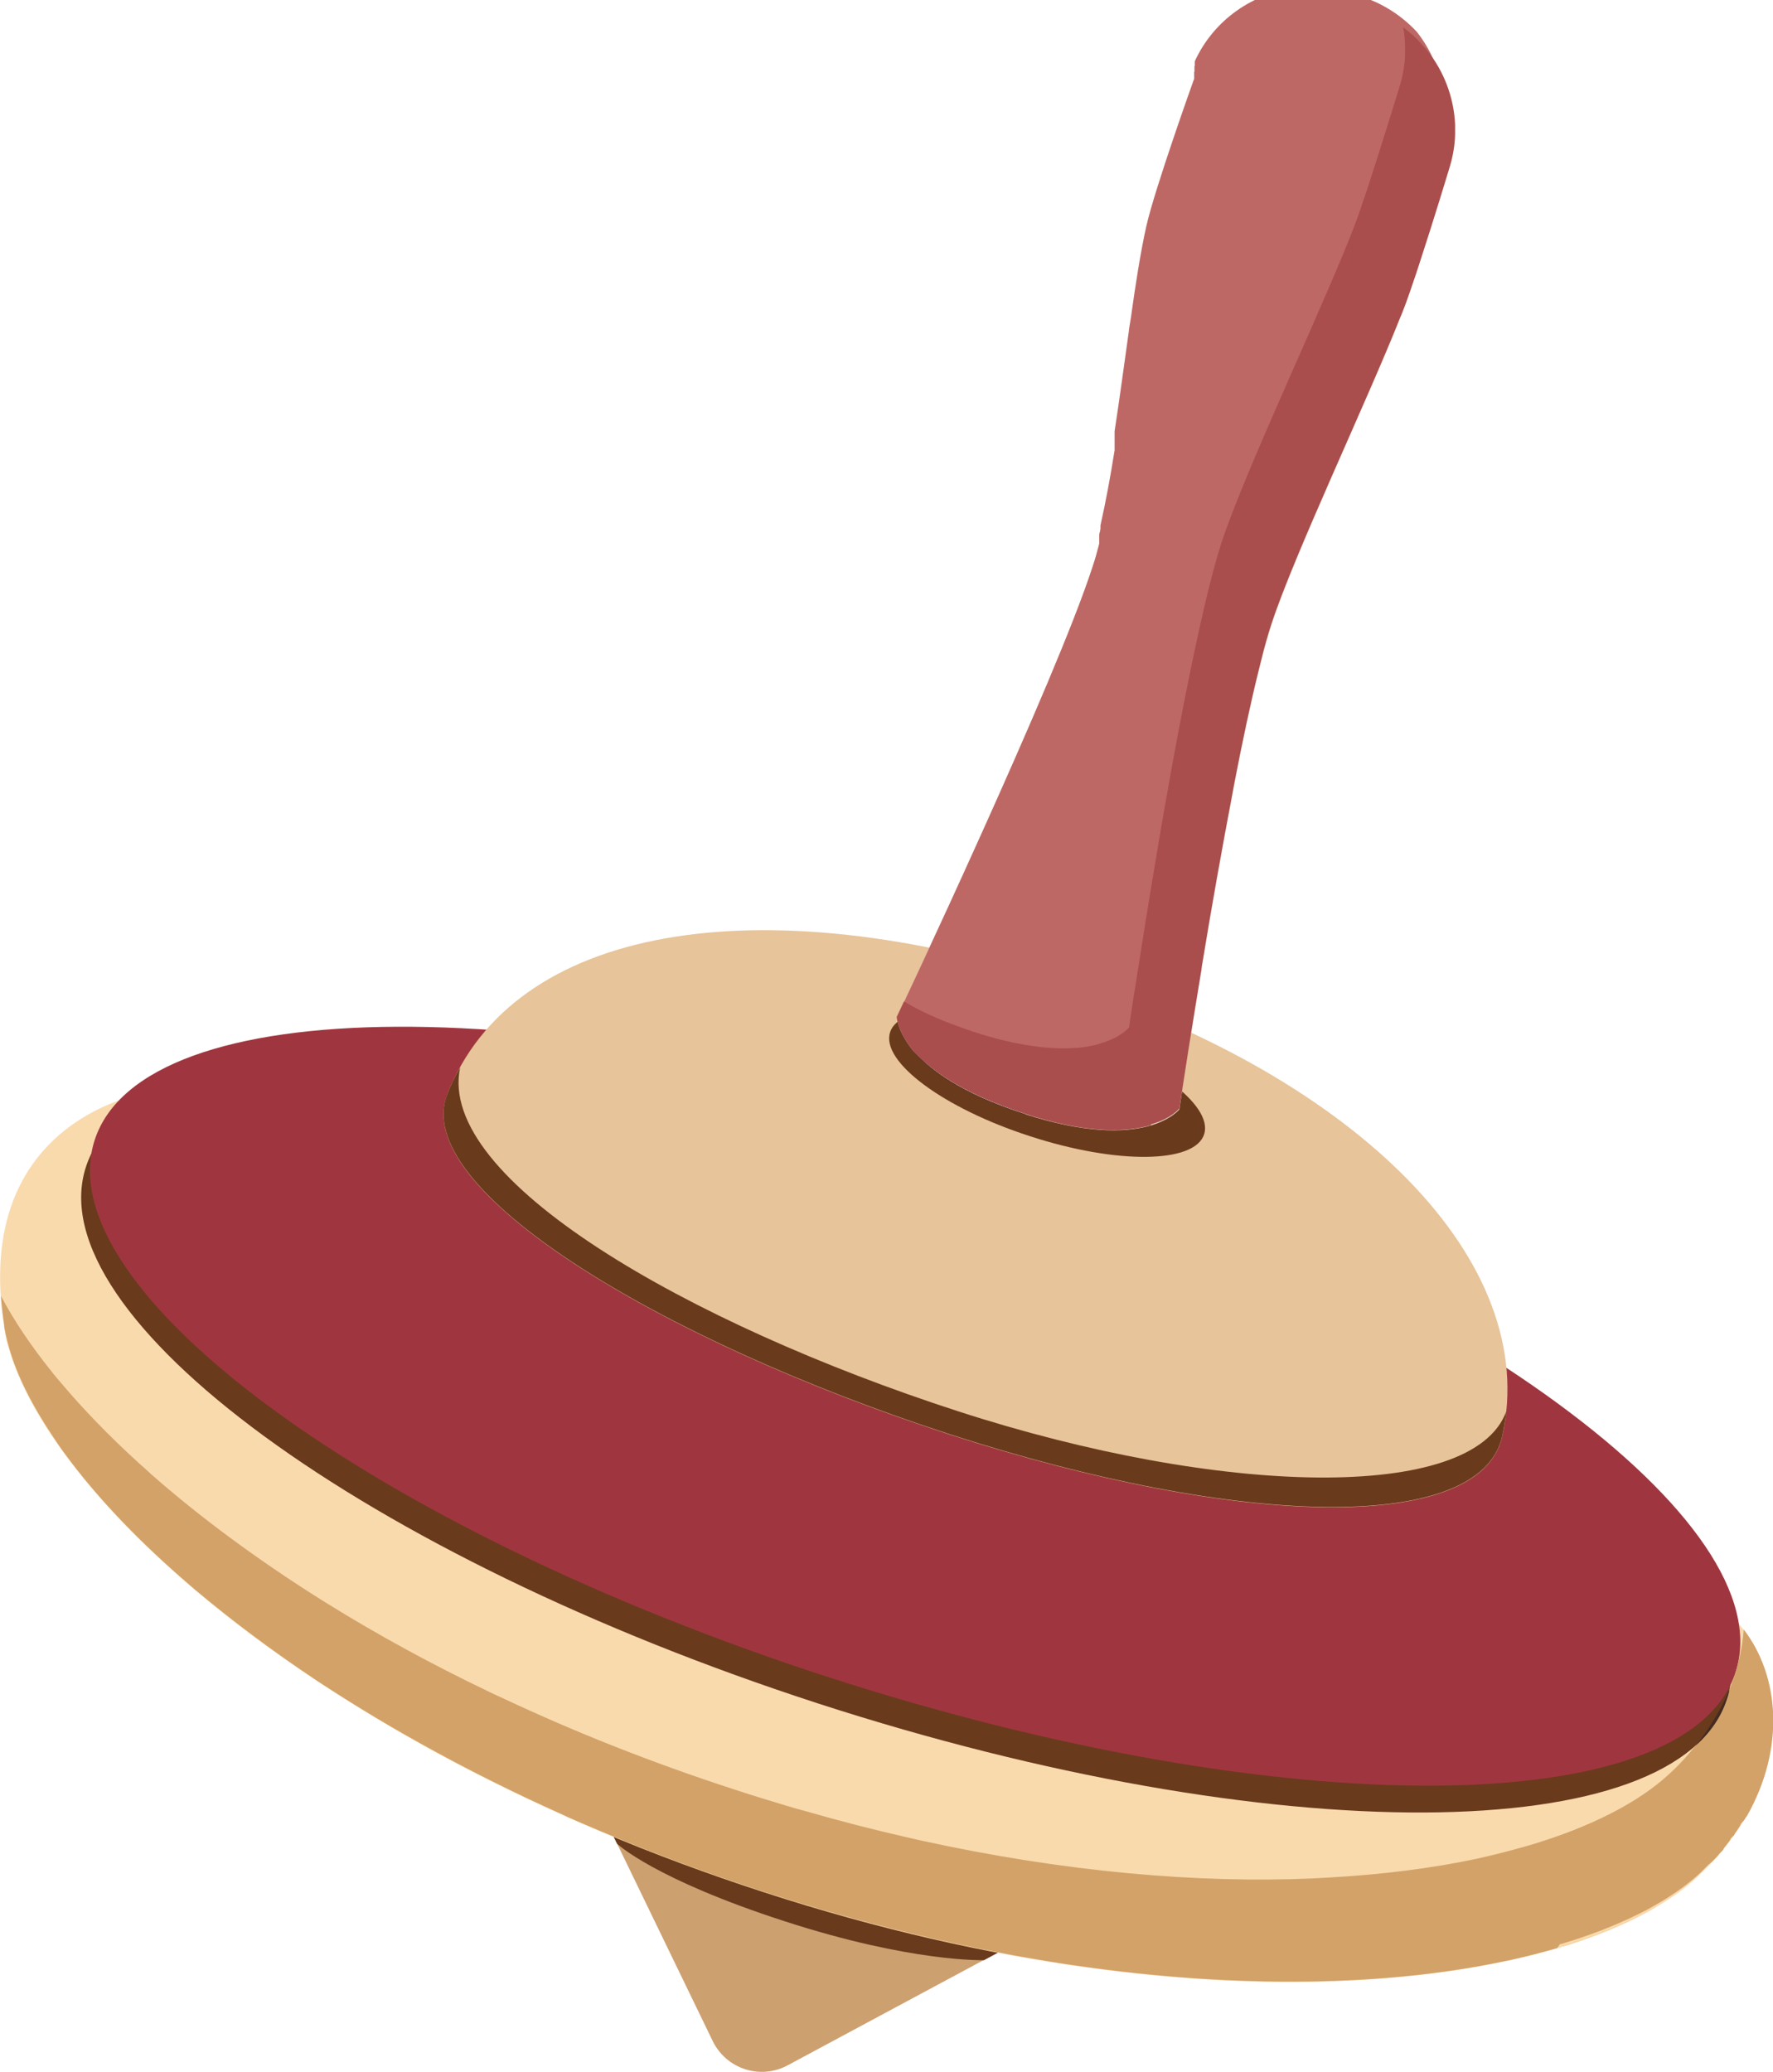 <?xml version="1.0" encoding="UTF-8"?> <!-- Creator: CorelDRAW --> <svg xmlns="http://www.w3.org/2000/svg" xmlns:xlink="http://www.w3.org/1999/xlink" xmlns:xodm="http://www.corel.com/coreldraw/odm/2003" xml:space="preserve" width="9.895mm" height="11.561mm" style="shape-rendering:geometricPrecision; text-rendering:geometricPrecision; image-rendering:optimizeQuality; fill-rule:evenodd; clip-rule:evenodd" viewBox="0 0 58.84 68.75"> <defs> <style type="text/css"> <![CDATA[ .fil2 {fill:#F9DAAD;fill-rule:nonzero} .fil4 {fill:#E7C499;fill-rule:nonzero} .fil12 {fill:#D3A268;fill-rule:nonzero} .fil1 {fill:#6A3A1C;fill-rule:nonzero} .fil0 {fill:#CDA070;fill-rule:nonzero} .fil6 {fill:#BE6865;fill-rule:nonzero} .fil9 {fill:#A94E4D;fill-rule:nonzero} .fil8 {fill:#442B22;fill-rule:nonzero} .fil3 {fill:#9F363F;fill-rule:nonzero} .fil7 {fill:#E1C8A1;fill-rule:nonzero} .fil13 {fill:#EEDDC4;fill-rule:nonzero} .fil5 {fill:#F2E5D2;fill-rule:nonzero} .fil11 {fill:#FB972C;fill-rule:nonzero} .fil10 {fill:#FBA837;fill-rule:nonzero} ]]> </style> </defs> <g id="Слой_x0020_1">  <g id="_2225926671312"> <path class="fil0" d="M23.65 67.72l-6.11 -12.61 20.95 6.79 -12.35 6.63c-0.91,0.49 -2.04,0.12 -2.49,-0.81z"></path> <path class="fil1" d="M32.64 65.05l2.2 -1.18 -15.48 -4.92 1.12 2.23c0,0 1.23,1.17 5.56,2.57 4.22,1.37 6.6,1.29 6.6,1.29z"></path> <path class="fil2" d="M0.14 44.03c-0.8,-5.05 2.07,-6.89 3.81,-7.52 5.21,-1.87 15.88,4.64 27.24,8.33 10.42,3.38 22.78,4.73 26.51,9.03 1.7,1.96 1.68,5.57 -1.35,8.39 -3.81,3.55 -15.84,5.45 -30.99,0.53 -15.15,-4.91 -24.41,-13.62 -25.23,-18.76z"></path> <path class="fil1" d="M2.85 38.72c1.61,-4.96 15.1,-5.02 30.14,-0.15 15.04,4.88 25.93,12.85 24.32,17.81 -1.61,4.96 -15.1,5.02 -30.14,0.15 -15.04,-4.88 -25.93,-12.85 -24.32,-17.81z"></path> <path class="fil3" d="M3.14 37.83c1.61,-4.96 15.1,-5.02 30.14,-0.15 15.04,4.88 25.92,12.85 24.32,17.81 -1.61,4.96 -15.1,5.02 -30.14,0.15 -15.04,-4.88 -25.92,-12.85 -24.32,-17.81z"></path> <path class="fil4" d="M14.84 36.32c2.16,-5.55 10.22,-7.03 20.54,-3.68 9.67,3.14 15.79,9.23 14.47,15.04 -0.73,3.2 -8.66,3.05 -18.33,-0.08 -9.67,-3.14 -17.9,-8.15 -16.68,-11.27z"></path> <path class="fil1" d="M31.52 47.59c-9.67,-3.14 -17.9,-8.15 -16.68,-11.27 0.12,-0.31 0.26,-0.61 0.43,-0.9 -0.8,3.72 7.6,8.51 16.5,11.4 8.74,2.84 17.12,3.04 18.22,0.01 -0.03,0.28 -0.08,0.56 -0.14,0.84 -0.73,3.2 -8.66,3.05 -18.33,-0.08z"></path> <path class="fil1" d="M39.96 37.64c-0.31,0.97 -2.9,1 -5.78,0.06 -2.88,-0.93 -4.96,-2.48 -4.64,-3.45 0.31,-0.97 2.9,-1 5.78,-0.06 2.88,0.93 4.96,2.48 4.64,3.45z"></path> <path class="fil5" d="M29.76 33.76c0,0 5.25,-11.08 6.5,-14.95 0.9,-2.78 1.32,-8.3 1.92,-11.03 0.28,-1.25 1.57,-4.85 1.57,-4.85 0.72,-2.22 3.11,-3.44 5.33,-2.72l0.29 0.09c2.22,0.72 3.44,3.1 2.72,5.33 0,0 -1.07,3.51 -1.51,4.65 -1.02,2.65 -3.62,8.1 -4.38,10.46 -1.26,3.87 -3.06,16.07 -3.06,16.07 0,0 -1.11,1.46 -5.15,0.15 -4.18,-1.35 -4.22,-3.19 -4.22,-3.19z"></path> <path class="fil6" d="M29.76 33.76c0,0 1.29,-2.72 2.74,-5.94l0.04 -0.09 0.1 -0.22c1.44,-3.2 3.01,-6.82 3.62,-8.71 0.08,-0.23 0.15,-0.49 0.22,-0.76l0 -0.01 0 -0.01 0 -0.01 0 -0.01 0 -0.01 0 -0.01 0 -0 0 -0.01 0 -0.01 0 -0.01 0 -0.02 0 -0.01 0 -0.01 -0 0 0 -0.01 0 -0.01 0 -0.01 0 -0.01 0 -0.01 0 -0.01 0 -0.01 0 -0.01 0 -0.01 0 -0.01 0 -0.01 0 -0.02 0 -0.01 0 -0 0 -0.01 0 -0.01 0 -0.01 0 -0.01 0.02 -0.08 0 -0 0.01 -0.03 0 -0.01 0 -0.01 0 -0.01 0 -0 0.01 -0.03 0 -0.01 0 -0.01 0 -0.01 0 -0 0 -0.01 0 -0.01 0 -0.01 0 -0.01 0 -0.01 0 -0.01 0 -0.01 0 -0.01 0 -0.01c0.17,-0.76 0.33,-1.61 0.47,-2.5l0 -0.01 0 -0.01 0 -0.01 0 -0.01 0 -0.01 0 -0.01 0 -0.01 0 -0.01 0 -0.01 0 -0.01 0 -0 0 -0.01 0 -0.01 0 -0.01 0 -0.01 0 -0.01 0 -0.01 0 -0.01 0 -0.01 0 -0.01 0 -0.01 0 -0.01 0 -0.01 0 -0.01 0 -0.01 0 -0.01 0 -0.01 0 -0.01 0 -0 0 -0.01 0 -0.01 0 -0.01 0 -0.01 0 -0.01 0 -0.01 0 -0.01 0 -0.01 0 -0.01 0 -0.01 0 -0.01 0 -0.01 0 -0.01 0 -0.01 0 -0.01 0 -0.01 0 -0.01 0 -0 0 -0.01 0 -0.01 0 -0.01 0 -0.01 0 -0.01 0 -0.01 0 -0.01 0 -0.01 0 -0.01 0 -0.01 0 -0.01 0 -0.01 0 -0.01 0 -0.01 0 -0.01 0 -0.01 0 -0 0 -0.01 0 -0.01 0 -0.01c0.17,-1.1 0.32,-2.24 0.47,-3.3l0.01 -0.09 0.03 -0.19 0.03 -0.18c0.16,-1.16 0.33,-2.22 0.51,-3.03 0.28,-1.25 1.57,-4.85 1.57,-4.85l0.02 -0.05 -0 0 0 -0.01 0 -0.01 0 -0.01 0 -0.01 0 -0.01 0 -0.01 0 -0 0 -0 0 -0.01 0 -0.01 0 -0.01 0 -0.01 0 -0.01 0 -0.01 0 -0.01 0 -0.01 0 -0.01 0 -0.01 0 -0.01 0 -0.01 0 -0.01 0 -0.01 0 -0 0 -0.01 0 -0.01 0 -0.01 0.01 -0.01 0 -0.01 0 -0.01 0 -0.01 0 -0.01 0 -0.01 0 -0.01 0 -0.01 0 -0.01 0 -0.01 0 -0.01 0 -0.01 0 -0 0 -0.01 0 -0.01 0 -0.01 0 -0.01 0 -0.01 0 -0.01 0 -0.01 0.01 -0.01 0 -0.01 0 -0.01 0 -0.01 0 -0.01 0 -0.01 0 -0.01 0 -0 0 -0 0 -0.01 0 -0.01 0 -0.01 0 -0.01 0 -0.01 0 -0.01 0 -0.01 0 -0.01 0 -0.01c0.63,-1.38 1.95,-2.29 3.41,-2.44l0.01 -0 0.01 0 0 -0 0.01 0 0.01 -0 0 -0 0.01 -0 0.01 0 0.01 -0 0 -0 0.01 -0 0.01 -0 0 0 0.01 -0 0 -0 0.01 0 0.01 -0 0.01 -0 0 0 0.01 -0 0.01 0 0.01 -0 0 0 0.01 -0 0.01 0 0.01 -0 0 0 0.01 -0 0.01 -0 0.01 -0 0 0 0.01 -0 0 0 0 0 0.01 -0 0.01 0 0 -0 0.01 0 0.01 -0 0.01 0 0 -0 0.01 0 0.01 0 0.01 -0 0.01 0 0.01 -0 0 0 0.01 0 0 -0 0.01 0 0.01 -0 0.01 0 0 -0 0 0 0.01 -0 0 0 0.01 0 0.01 -0 0.01 0 0.01 0 0 0 0.01 0 0.01 -0 0.01 0 0.01 0c0.46,-0.01 0.94,0.06 1.4,0.21l0.29 0.09c0.71,0.23 1.32,0.64 1.8,1.15l0 0 0 0 0 0 0 0 0 0 0 0 0 0 0 0 0 0 0 0 0 0 0 0 0 0 0 0 0 0 0 0 0 0 0 0 0 0 0 0 0 0 0 0 0 0 0 0 0 0 0 0 0 0 0 0 0 0 0 0 0 0 0 0 0 0 0 0 0 0 0 0 0 0 0 0 0 0 0 0 0 0 0 0 0 0 0 0 0 0 0 0 0 0 0 0 0 0 0.01 0.01 0 0 0 0 0 0 0 0 0 0 0 0 0 0 0 0 0 0 0 0 0 0 0 0 0 0 0 0c0.55,0.7 0.87,1.56 0.91,2.46l0 -0c0,0.11 0,0.23 0,0.34l-0 0c-0.01,0.38 -0.08,0.76 -0.2,1.14 0,0 -0.5,1.66 -0.96,3.06l-0 0 -0 0 -0 0.01 -0 0.01 -0 0.01 -0 0.01 -0 0.01 -0 0.01 -0 0.01 -0 0.01 -0 0.01 -0 0.01 -0 0.01 -0 0.01 -0 0.01 -0 0.01 -0 0.01 -0 0.01 0 0 -0 0 -0 0.01 -0 0.01 -0 0.01 -0 0.01 -0 0.01 -0 0.01 -0 0.01 -0 0.01 -0 0.01 -0 0.01 -0 0.01 -0 0.01 -0 0.01 -0 0.01 -0 0.01 -0 0 -0 0 -0 0.01 -0 0.01 -0 0.01 -0 0.01 -0 0.01 -0 0.01 -0 0.01 -0 0.01 -0 0.01 -0 0.01 -0 0.01 -0 0.01 -0 0.01 -0 0.01 -0 0.01 -0 0.01 0 0 -0 0.01 -0 0.01 -0 0.01 -0 0.01 -0 0.01 -0 0.01 -0 0.01 -0 0.01 -0 0.01 -0 0.01 -0 0.01 -0 0.01 -0 0.01 -0 0.01c-0.16,0.49 -0.32,0.93 -0.43,1.22 -1.02,2.65 -3.62,8.1 -4.38,10.46 -0.11,0.34 -0.23,0.75 -0.34,1.21l-0 0.01 -0 0.01 -0 0.01 -0 0.01 -0 0.01 -0 0.01 -0 0.01 -0 0.01 -0 0.01 -0 0.01 -0 0.01 -0 0.01 -0 0.01 -0 0.01 -0 0 0 0 -0 0.01 -0 0.01 -0 0.01 -0 0.01 -0 0.01 -0 0.01 -0 0.01 -0 0.01 -0 0.01 -0 0.01 -0 0.01 -0 0.01 -0 0.01 -0 0 -0 0.01 -0 0.01 -0 0.01 -0 0.01 -0 0.01 -0 0.01 -0 0.01 -0 0.01 -0 0.01 -0 0.01 -0 0.01 -0 0.01 -0 0.01 -0 0.01 -0 0.01 -0 0.01 -0 0.01 -0 0.01 -0 0.01 -0 0.01 -0 0.01 -0 0.01 -0 0.01 -0 0.01 -0 0.01 -0 0.01 -0 0.01 -0 0.01 -0 0.01 -0 0.01 -0 0.01 -0 0.01 -0 0.01 -0 0.01 -0 0.01c-1.2,4.86 -2.63,14.5 -2.63,14.5 0,0 -1.11,1.46 -5.15,0.15 -1.91,-0.62 -2.96,-1.34 -3.53,-1.94l-0 -0 -0 -0 -0 -0 -0 -0 -0 -0 -0 -0 -0 -0 -0 -0 -0 -0 -0 -0 -0 -0 -0 -0 -0 -0 -0 -0 -0 -0 -0 -0 -0 -0 -0 -0 -0 -0 -0 -0 -0 -0 -0 -0 -0 -0 -0 -0 -0 -0 -0 -0 -0 -0 -0 -0 -0 -0 -0 -0 -0 -0 -0 -0 -0 -0 -0 -0 -0 -0 -0 -0 -0 -0 -0 -0 -0 -0 -0 -0 -0 -0 -0 -0 -0 -0 -0 -0 -0 -0 -0 -0 -0 -0 -0 -0 -0 -0 -0 -0 -0 -0 -0 -0 -0 -0 -0 -0 -0 -0 -0 -0 -0 -0 -0 -0 -0 -0 -0 -0 -0 -0 -0 -0 -0 -0 -0 -0 -0 -0 -0 -0 -0 -0 -0 -0c-0.47,-0.58 -0.48,-1 -0.48,-1z"></path> <path class="fil7" d="M29.76 33.76l0 -0 -0 0zm0 -0c0.01,-0.01 0.09,-0.2 0.24,-0.51l0 0c-0.15,0.32 -0.24,0.5 -0.24,0.51z"></path> <path class="fil8" d="M38.19 37.34c-0.01,0 -0.03,0.01 -0.05,0.01 0.02,-0 0.03,-0.01 0.05,-0.01l0 0zm0 0c0.69,-0.21 0.94,-0.53 0.94,-0.53 0,0 0.02,-0.11 0.05,-0.32 -0.03,0.21 -0.05,0.32 -0.05,0.32 0,0 -0.25,0.33 -0.94,0.53zm-4.17 -0.37c-0.01,-0.01 -0.03,-0.01 -0.05,-0.02 -3.31,-1.07 -4.03,-2.45 -4.18,-2.97 0.05,0.18 0.17,0.46 0.43,0.79l0 0c0.06,0.08 0.13,0.16 0.21,0.25l0 0c0.57,0.6 1.62,1.32 3.53,1.94 0.02,0.01 0.03,0.01 0.05,0.02z"></path> <path class="fil9" d="M38.19 37.34c-0.01,0 -0.03,0.01 -0.05,0.01 -0.72,0.2 -1.9,0.27 -3.73,-0.27 -0.1,-0.03 -0.21,-0.06 -0.32,-0.1 -0.02,-0.01 -0.05,-0.01 -0.07,-0.02 -0.02,-0.01 -0.03,-0.01 -0.05,-0.02 -1.91,-0.62 -2.96,-1.34 -3.53,-1.94 -0.08,-0.08 -0.15,-0.17 -0.21,-0.25 -0.26,-0.33 -0.38,-0.61 -0.43,-0.79 -0.04,-0.14 -0.04,-0.22 -0.04,-0.22l0 -0c0,0 0,0 0,0 0.01,-0.01 0.09,-0.2 0.24,-0.51 0.42,0.25 0.93,0.5 1.56,0.74 0.12,0.04 0.24,0.09 0.36,0.13 0.13,0.05 0.26,0.09 0.4,0.14 1.51,0.49 2.61,0.59 3.4,0.53 0.16,-0.01 0.31,-0.03 0.45,-0.06 0.13,-0.02 0.25,-0.05 0.36,-0.09 0.7,-0.21 0.94,-0.53 0.94,-0.53 0,0 0.04,-0.29 0.12,-0.81 0.02,-0.13 0.04,-0.28 0.07,-0.44 0.18,-1.14 0.46,-2.94 0.8,-4.94 0.03,-0.16 0.05,-0.31 0.08,-0.47 0.23,-1.33 0.48,-2.73 0.74,-4.05 0.03,-0.13 0.05,-0.27 0.08,-0.4 0.4,-2.02 0.81,-3.83 1.17,-4.95 0.4,-1.23 1.3,-3.31 2.22,-5.4 0.13,-0.29 0.25,-0.58 0.38,-0.86 0.7,-1.6 1.38,-3.13 1.79,-4.2 0.05,-0.12 0.1,-0.27 0.16,-0.43 0.08,-0.24 0.18,-0.52 0.28,-0.82 0.48,-1.46 1.07,-3.39 1.07,-3.39 0.08,-0.25 0.14,-0.5 0.17,-0.76 0.02,-0.13 0.03,-0.27 0.03,-0.4 0.01,-0.29 -0.01,-0.58 -0.06,-0.86 0.22,0.16 0.42,0.34 0.59,0.53 0.07,0.08 0.14,0.16 0.21,0.24 0.55,0.69 0.88,1.55 0.92,2.45 0,0.11 0,0.23 0,0.34 -0.01,0.38 -0.08,0.76 -0.2,1.14 0,0 -0.5,1.66 -0.96,3.06 -0.04,0.12 -0.08,0.25 -0.12,0.37 -0.16,0.47 -0.3,0.89 -0.41,1.17 -0.01,0.02 -0.01,0.03 -0.02,0.05 -0.03,0.09 -0.07,0.18 -0.11,0.27 -1.08,2.73 -3.54,7.91 -4.28,10.19 -0.11,0.34 -0.23,0.75 -0.34,1.21 -0.03,0.12 -0.06,0.24 -0.09,0.36 -0.26,1.05 -0.53,2.32 -0.79,3.67 -0.02,0.12 -0.05,0.25 -0.07,0.38 -0.35,1.84 -0.7,3.8 -0.98,5.52 -0.02,0.11 -0.04,0.22 -0.05,0.33 -0.33,1.99 -0.58,3.61 -0.68,4.27 -0.03,0.21 -0.05,0.32 -0.05,0.32 0,0 -0.25,0.33 -0.94,0.53 -0,0 -0,0 -0,0z"></path> <path class="fil10" d="M51.86 64.59l0 0c1.04,-0.32 1.96,-0.69 2.74,-1.11l0 0c0.21,-0.11 0.41,-0.23 0.6,-0.35l0 0c0.44,-0.27 0.82,-0.56 1.14,-0.86 -0.98,0.91 -2.51,1.71 -4.48,2.31zm4.5 -2.33l0 0c0.01,-0.01 0.01,-0.01 0.02,-0.02 -0.01,0.01 -0.01,0.01 -0.02,0.02l0 0zm0.02 -0.02c0,-0 0.01,-0.01 0.01,-0.01 -0,0 -0.01,0.01 -0.01,0.01zm0.02 -0.02c0,-0 0.01,-0.01 0.01,-0.01 -0,0 -0.01,0.01 -0.01,0.01zm0.02 -0.02c0,-0 0.01,-0.01 0.01,-0.01 -0,0 -0.01,0.01 -0.01,0.01zm0.02 -0.02c0,-0 0.01,-0.01 0.01,-0.01 -0,0 -0.01,0.01 -0.01,0.01zm0.02 -0.02c0,-0 0.01,-0.01 0.01,-0.01 -0,0 -0.01,0.01 -0.01,0.01zm0.02 -0.02c0,-0 0.01,-0.01 0.01,-0.01 -0,0 -0.01,0.01 -0.01,0.01zm0.02 -0.02c0,-0 0.01,-0.01 0.01,-0.01 -0,0 -0.01,0.01 -0.01,0.01zm0.02 -0.02c0,-0 0.01,-0.01 0.01,-0.01 -0,0 -0.01,0.01 -0.01,0.01zm0.02 -0.02c0,-0 0.01,-0.01 0.01,-0.01 -0,0 -0.01,0.01 -0.01,0.01zm0.02 -0.02c0,-0 0.01,-0.01 0.01,-0.01 -0,0 -0.01,0.01 -0.01,0.01zm0.02 -0.02c0,-0 0.01,-0.01 0.01,-0.01 -0,0 -0.01,0.01 -0.01,0.01zm0.02 -0.02c0,-0 0.01,-0.01 0.01,-0.01 -0,0 -0.01,0.01 -0.01,0.01zm0.02 -0.02c0,-0 0.01,-0.01 0.01,-0.01 -0,0 -0.01,0.01 -0.01,0.01zm0.02 -0.02c0,-0 0.01,-0.01 0.01,-0.01 -0,0 -0.01,0.01 -0.01,0.01zm0.02 -0.02c0,-0 0.01,-0.01 0.01,-0.01 -0,0 -0.01,0.01 -0.01,0.01zm0.02 -0.02c0,-0 0.01,-0.01 0.01,-0.01 -0,0 -0.01,0.01 -0.01,0.01zm0.02 -0.02c0,-0 0.01,-0.01 0.01,-0.01 -0,0 -0.01,0.01 -0.01,0.01zm0.02 -0.02c0,-0 0.01,-0.01 0.01,-0.01 -0,0 -0.01,0.01 -0.01,0.01zm0.02 -0.02c0,-0 0.01,-0.01 0.01,-0.01 -0,0 -0.01,0.01 -0.01,0.01zm0.02 -0.02c0,-0 0.01,-0.01 0.01,-0.01 -0,0 -0.01,0.01 -0.01,0.01zm0.02 -0.02c0,-0 0.01,-0.01 0.01,-0.01 -0,0 -0.01,0.01 -0.01,0.01zm0.02 -0.02c0,-0 0.01,-0.01 0.01,-0.01 -0,0 -0.01,0.01 -0.01,0.01zm0.02 -0.02c0,-0 0.01,-0.01 0.01,-0.01 -0,0.01 -0.01,0.01 -0.01,0.01zm0.02 -0.02c0.01,-0.01 0.01,-0.01 0.02,-0.02 -0.01,0.01 -0.01,0.01 -0.02,0.02zm0.02 -0.02c0.05,-0.06 0.11,-0.11 0.16,-0.17 -0.05,0.06 -0.1,0.11 -0.16,0.17zm0.16 -0.17c0.01,-0.01 0.01,-0.01 0.01,-0.02 -0,0.01 -0.01,0.01 -0.01,0.02zm0.02 -0.02c0,-0 0.01,-0.01 0.01,-0.01 -0,0 -0.01,0.01 -0.01,0.01zm0.01 -0.02c0,-0 0.01,-0.01 0.01,-0.01 -0,0.01 -0.01,0.01 -0.01,0.01zm0.02 -0.02c0,-0 0.01,-0.01 0.01,-0.01 -0,0 -0.01,0.01 -0.01,0.01zm0.01 -0.02c0,-0 0.01,-0.01 0.01,-0.01 -0,0 -0.01,0.01 -0.01,0.01zm0.02 -0.02c0,-0 0.01,-0.01 0.01,-0.01 -0,0 -0.01,0.01 -0.01,0.01zm0.01 -0.02c0,-0 0.01,-0.01 0.01,-0.01 -0,0 -0.01,0.01 -0.01,0.01zm0.01 -0.02c0,-0 0.01,-0.01 0.01,-0.01 -0,0 -0.01,0.01 -0.01,0.01zm0.01 -0.02c0,-0 0.01,-0.01 0.01,-0.01 -0,0 -0.01,0.01 -0.01,0.01zm0.01 -0.02c0,-0 0.01,-0.01 0.01,-0.01 -0,0 -0.01,0.01 -0.01,0.01zm0.01 -0.02c0,-0 0.01,-0.01 0.01,-0.01 -0,0 -0.01,0.01 -0.01,0.01zm0.01 -0.02c0,-0 0.01,-0.01 0.01,-0.01 -0,0 -0.01,0.01 -0.01,0.01zm0.01 -0.02c0,-0 0.01,-0.01 0.01,-0.01 -0,0 -0.01,0.01 -0.01,0.01zm0.01 -0.02c0,-0 0.01,-0.01 0.01,-0.01 -0,0 -0.01,0.01 -0.01,0.01zm0.01 -0.02c0,-0.01 0.01,-0.01 0.01,-0.02 -0,0.01 -0.01,0.01 -0.01,0.02zm0.01 -0.02c0,-0 0.01,-0.01 0.01,-0.02 -0,0.01 -0.01,0.01 -0.01,0.02zm0.01 -0.02c0,-0.01 0.01,-0.01 0.01,-0.02 -0,0.01 -0.01,0.01 -0.01,0.02zm0.01 -0.02c0,-0.01 0.01,-0.01 0.01,-0.02 -0,0.01 -0.01,0.01 -0.01,0.02zm0.01 -0.02c0.06,-0.08 0.12,-0.15 0.18,-0.23 -0.06,0.08 -0.12,0.15 -0.18,0.23zm0.18 -0.23c0,-0.01 0.01,-0.01 0.01,-0.02 -0,0.01 -0.01,0.01 -0.01,0.02zm0.01 -0.02c0,-0.01 0.01,-0.01 0.01,-0.02 -0,0 -0.01,0.01 -0.01,0.02zm0.01 -0.02c0,-0 0.01,-0.01 0.01,-0.01 -0,0.01 -0.01,0.01 -0.01,0.01zm0.01 -0.02c0,-0.01 0.01,-0.01 0.01,-0.02 -0,0 -0.01,0.01 -0.01,0.02zm0.01 -0.02c0,-0 0.01,-0.01 0.01,-0.01 -0,0 -0.01,0.01 -0.01,0.01zm0.01 -0.02c0,-0 0.01,-0.01 0.01,-0.01 -0,0 -0.01,0.01 -0.01,0.01zm0.01 -0.02c0,-0 0.01,-0.01 0.01,-0.01 -0,0 -0.01,0.01 -0.01,0.01zm0.01 -0.02c0,-0 0.01,-0.01 0.01,-0.01 -0,0 -0.01,0.01 -0.01,0.01zm0.01 -0.02c0,-0.01 0.01,-0.01 0.01,-0.01 -0,0.01 -0.01,0.01 -0.01,0.01zm0.01 -0.02c0,-0 0.01,-0.01 0.01,-0.01 -0,0 -0.01,0.01 -0.01,0.01zm0.01 -0.02c0,-0 0.01,-0.01 0.01,-0.01 -0,0.01 -0.01,0.01 -0.01,0.01zm0.01 -0.02c0,-0 0.01,-0.01 0.01,-0.01 -0,0 -0.01,0.01 -0.01,0.01zm0.01 -0.02c0,-0 0.01,-0.01 0.01,-0.01 -0,0 -0.01,0.01 -0.01,0.01zm0.01 -0.02c0,-0 0.01,-0.01 0.01,-0.01 -0,0 -0.01,0.01 -0.01,0.01zm0.01 -0.02c0,-0.01 0.01,-0.01 0.01,-0.01 -0,0.01 -0.01,0.01 -0.01,0.01zm0.01 -0.02c0,-0.01 0.01,-0.01 0.01,-0.01 -0,0 -0.01,0.01 -0.01,0.01zm0.01 -0.02c0,-0.01 0.01,-0.01 0.01,-0.02 -0,0.01 -0.01,0.01 -0.01,0.02zm0.01 -0.02c0,-0.01 0.01,-0.01 0.01,-0.02 -0,0.01 -0.01,0.01 -0.01,0.02zm0.01 -0.02c0.04,-0.05 0.07,-0.11 0.11,-0.16 -0.03,0.05 -0.07,0.11 -0.11,0.16zm0.11 -0.16c0,-0.01 0.01,-0.01 0.01,-0.02 -0,0.01 -0.01,0.01 -0.01,0.02zm0.01 -0.02c0,-0 0.01,-0.01 0.01,-0.01 -0,0 -0.01,0.01 -0.01,0.01zm0.01 -0.02c0,-0 0.01,-0.01 0.01,-0.01 -0,0 -0.01,0.01 -0.01,0.01zm0.01 -0.02c0,-0 0.01,-0.01 0.01,-0.01 -0,0 -0,0.01 -0.01,0.01zm0.01 -0.02c0,-0 0,-0.01 0.01,-0.01 -0,0 -0,0.01 -0.01,0.01zm0.01 -0.02c0,-0 0,-0.01 0.01,-0.01 -0,0 -0,0.01 -0.01,0.01zm0.01 -0.02c0,-0 0,-0.01 0.01,-0.01 -0,0 -0,0.01 -0.01,0.01zm0.01 -0.02c0,-0 0,-0.01 0.01,-0.01 -0,0 -0,0.01 -0.01,0.01zm0.01 -0.02c0,-0 0,-0.01 0.01,-0.01 -0,0 -0,0.01 -0.01,0.01zm0.01 -0.02c0,-0 0,-0.01 0.01,-0.01 -0,0 -0,0.01 -0.01,0.01zm0.01 -0.02c0,-0 0,-0.01 0.01,-0.01 -0,0 -0,0.01 -0.01,0.01zm0.01 -0.02c0,-0 0,-0.01 0.01,-0.01 -0,0 -0,0.01 -0.01,0.01zm0.01 -0.02c0,-0 0,-0.01 0.01,-0.01 -0,0 -0,0.01 -0.01,0.01zm0.01 -0.02c0,-0 0,-0.01 0.01,-0.01 -0,0 -0,0.01 -0.01,0.01zm0.01 -0.02c0,-0 0,-0.01 0,-0.01 -0,0 -0,0.01 -0,0.01zm0.01 -0.02c0,-0 0,-0.01 0.01,-0.01 -0,0 -0,0.01 -0.01,0.01zm0.01 -0.02c0,-0 0,-0.01 0,-0.01 -0,0 -0,0.01 -0,0.01zm0.01 -0.02c0,-0 0,-0 0,-0.01 -0,0 -0,0 -0,0.01zm0.01 -0.02c0,-0 0,-0 0,-0.01 -0,0 -0,0 -0,0.01zm0.01 -0.02c0,-0 0,-0 0,-0 -0,0 -0,0 -0,0zm0.01 -0.02c0,-0 0,-0 0,-0 -0,0 -0,0 -0,0zm0.01 -0.02c0,-0 0,-0 0,-0 -0,0 -0,0 -0,0zm0.01 -0.02c0,-0 0,-0 0,-0 -0,0 -0,0 -0,0z"></path> <path class="fil11" d="M51.68 64.64c-0.03,0.01 -0.07,0.02 -0.1,0.03 0.03,-0.01 0.07,-0.02 0.1,-0.03l0 0zm0 0c0.06,-0.02 0.12,-0.04 0.18,-0.05l0 0c-0.06,0.02 -0.12,0.04 -0.18,0.05zm-51.37 -19.85c-0.05,-0.17 -0.09,-0.34 -0.13,-0.5 0.03,0.16 0.08,0.33 0.13,0.5zm-0.17 -0.76c-0,-0.01 -0,-0.02 -0,-0.02 0,0.01 0,0.02 0,0.02zm-0.01 -0.03c-0,-0 -0,-0.01 -0,-0.01 0,0 0,0.01 0,0.01z"></path> <path class="fil12" d="M51.68 64.64c-0.03,0.01 -0.07,0.02 -0.1,0.03 -0.36,0.1 -0.73,0.2 -1.12,0.29 -0.21,0.05 -0.43,0.1 -0.65,0.14 -3.72,0.77 -8.6,0.93 -14.24,0.1 -0.29,-0.04 -0.59,-0.09 -0.89,-0.14 -0.48,-0.08 -0.96,-0.16 -1.45,-0.26 -0.41,-0.08 -0.83,-0.16 -1.25,-0.25 -2.06,-0.44 -4.2,-1 -6.42,-1.71 -0.06,-0.02 -0.12,-0.04 -0.19,-0.06 -2.16,-0.7 -4.2,-1.48 -6.12,-2.31 -0.24,-0.1 -0.48,-0.21 -0.71,-0.32 -2.89,-1.3 -5.48,-2.73 -7.74,-4.2 -0.14,-0.09 -0.28,-0.18 -0.41,-0.27 -1.39,-0.93 -2.64,-1.87 -3.77,-2.81 -0.22,-0.18 -0.43,-0.37 -0.64,-0.55 -1.56,-1.37 -2.83,-2.73 -3.78,-4.02 -0.16,-0.21 -0.3,-0.42 -0.44,-0.63 -0.69,-1.03 -1.18,-2 -1.44,-2.89 -0.05,-0.17 -0.09,-0.34 -0.13,-0.5 -0.02,-0.09 -0.03,-0.17 -0.05,-0.26 -0,-0.01 -0,-0.02 -0,-0.02 0,-0 -0,-0.01 -0,-0.01 -0,-0 -0,-0.01 -0,-0.01 -0.05,-0.34 -0.09,-0.67 -0.11,-0.98 0.42,0.8 0.99,1.65 1.69,2.52 0.09,0.12 0.19,0.23 0.29,0.35 0.74,0.88 1.61,1.78 2.61,2.69 0.14,0.12 0.27,0.24 0.41,0.37 1.56,1.37 3.41,2.75 5.53,4.09 0.09,0.06 0.18,0.11 0.27,0.17 1.66,1.03 3.48,2.03 5.45,2.97 0.13,0.06 0.27,0.13 0.41,0.19 2.36,1.11 4.94,2.14 7.72,3.04 0.57,0.19 1.14,0.36 1.7,0.53 0.2,0.06 0.4,0.12 0.6,0.17 1.15,0.33 2.27,0.62 3.37,0.87 0.16,0.04 0.32,0.07 0.48,0.11 4.84,1.06 9.24,1.42 12.98,1.26 0.18,-0.01 0.37,-0.02 0.55,-0.03 1.8,-0.1 3.44,-0.31 4.9,-0.62 0.18,-0.04 0.35,-0.08 0.52,-0.12 0.42,-0.1 0.82,-0.21 1.21,-0.32 2.07,-0.61 3.67,-1.44 4.68,-2.38 0.33,-0.3 0.62,-0.62 0.87,-0.94 0.5,-0.45 0.85,-0.96 1.04,-1.54 0.04,-0.11 0.07,-0.23 0.09,-0.34 0.07,-0.17 0.14,-0.35 0.19,-0.52 0,-0.01 0.01,-0.02 0.01,-0.03 0.02,-0.06 0.04,-0.12 0.05,-0.18 0.12,-0.42 0.19,-0.84 0.22,-1.24 1.18,1.53 1.39,3.93 0.1,6.2 -0,0 -0,0 -0,0 -0,0 -0.01,0.01 -0.01,0.01 0,0 -0,0 -0,0 -0,0 -0.01,0.01 -0.01,0.01 -0,0 -0,0 -0,0 -0,0 -0,0.01 -0.01,0.01 -0,0 -0,0 -0,0 -0,0 -0,0.01 -0.01,0.01 -0,0 -0,0 -0,0.01 -0,0 -0,0.01 -0.01,0.01 -0,0 -0,0 -0,0.01 -0,0 -0,0.01 -0.01,0.01 -0,0 -0,0.01 -0,0.01 -0,0 -0,0.01 -0.01,0.01 -0,0 -0,0.01 -0.01,0.01 -0,0 -0,0.01 -0.01,0.01 -0,0 -0,0.01 -0,0.01 -0,0 -0,0.01 -0.01,0.01 -0,0 -0,0.01 -0.01,0.01 -0,0 -0,0.01 -0.01,0.01 -0,0 -0,0.01 -0.01,0.01 -0,0 -0,0.01 -0.01,0.01 -0,0 -0,0.01 -0.01,0.01 -0,0 -0,0.01 -0.01,0.01 -0,0 -0,0.01 -0.01,0.01 -0,0 -0,0.01 -0,0.01 -0,0 -0,0.01 -0.01,0.01 -0,0 -0,0 -0.01,0.01 -0,0 -0,0.01 -0.01,0.01 -0,0 -0,0 -0,0.01 -0,0 -0,0.01 -0.01,0.01 -0,0 -0,0 -0,0.01 -0,0 -0,0.01 -0.01,0.01 -0,0 -0,0 -0,0.01 -0,0 -0,0.01 -0.01,0.01 -0,0 -0,0 -0,0.01 -0,0 -0,0.01 -0.01,0.01 -0,0 -0,0 -0,0.01 -0,0 -0,0.01 -0.01,0.01 -0,0 -0,0 -0,0.01 -0,0 -0.01,0.01 -0.01,0.01 -0,0 -0,0 -0,0 -0,0 -0.01,0.01 -0.01,0.01 -0,0 -0,0 -0,0 -0,0.01 -0.01,0.01 -0.01,0.02l0 0c-0.03,0.05 -0.07,0.11 -0.11,0.16 -0,0 -0,0 -0,0 -0,0 -0.01,0.01 -0.01,0.02 0,0 -0,0 -0,0 -0,0.01 -0.01,0.01 -0.01,0.02 -0,0 -0,0 -0,0 -0,0.01 -0.01,0.01 -0.01,0.02 0,0 -0,0 -0,0 -0,0.01 -0.01,0.01 -0.01,0.01 -0,0 -0,0 -0,0 -0,0.01 -0.01,0.01 -0.01,0.01 -0,0 -0,0 -0,0 -0,0 -0.01,0.01 -0.01,0.01 -0,0 -0,0 -0,0 -0,0 -0.01,0.01 -0.01,0.01 -0,0 -0,0 -0,0 -0,0 -0.01,0.01 -0.01,0.01 -0,0 -0,0 -0,0 -0,0 -0.01,0.01 -0.01,0.01 -0,0 -0,0 -0,0 -0,0 -0.01,0.01 -0.01,0.01 -0,0 -0,0 -0,0 -0,0 -0.01,0.01 -0.01,0.01 -0,0 -0,0 -0,0 -0,0 -0.01,0.01 -0.01,0.01 -0,0 -0,0 -0,0 -0,0 -0.01,0.01 -0.01,0.01 -0,0 -0,0 -0,0 -0,0 -0.01,0.01 -0.01,0.01 -0,0 -0,0 -0,0 -0,0 -0.01,0.01 -0.01,0.02 -0,0 -0,0 -0,0 -0,0.01 -0.01,0.01 -0.01,0.02 -0,0 -0,0 -0,0 -0,0.01 -0.01,0.01 -0.01,0.02 -0,0 -0,0 -0,0 -0,0.01 -0.01,0.01 -0.01,0.02 0,0 0,0 0,0 -0.06,0.08 -0.12,0.15 -0.18,0.23 0,0 -0,0 -0,0 -0,0.01 -0.01,0.01 -0.01,0.02 0,0 -0,0 -0,0 -0,0.01 -0.01,0.01 -0.01,0.02 0,0 -0,0 -0,0 -0,0.01 -0.01,0.01 -0.01,0.02 -0,0 -0,0 -0,0 -0,0.01 -0.01,0.01 -0.01,0.02 0,0 -0,0 -0,0 -0,0 -0.01,0.01 -0.01,0.01 -0,0 -0,0 -0,0 -0,0 -0.01,0.01 -0.01,0.01 -0,0 -0,0 -0,0 -0,0 -0.01,0.01 -0.01,0.01 -0,0 -0,0 -0,0 -0,0 -0.01,0.01 -0.01,0.01 -0,0 -0,0 -0,0 -0,0 -0.01,0.01 -0.01,0.01 -0,0 -0,0 -0,0 -0,0 -0.01,0.01 -0.01,0.01 -0,0 -0,0 -0,0 -0,0 -0.01,0.01 -0.01,0.01 -0,0 -0,0 -0,0 -0,0 -0.01,0.01 -0.01,0.01 -0,0 -0,0 -0,0 -0,0 -0.01,0.01 -0.01,0.01 -0,0 -0,0 -0,0 -0,0 -0.01,0.01 -0.01,0.01 0,0 -0,0 -0,0 -0,0.01 -0.01,0.01 -0.01,0.01 -0,0 -0,0 -0,0 -0,0.01 -0.01,0.01 -0.01,0.01 0,0 -0,0 -0,0 -0,0 -0.01,0.01 -0.01,0.01 -0,0 -0,0 -0,0 -0.01,0.01 -0.01,0.01 -0.01,0.02 -0.05,0.06 -0.1,0.11 -0.16,0.17 -0.01,0.01 -0.01,0.01 -0.02,0.02 -0,0 -0,0 -0,0 -0,0.01 -0.01,0.01 -0.01,0.01 -0,0 -0,0 -0,0 -0,0 -0.01,0.01 -0.01,0.01 -0,0 -0,0 -0,0 -0,0 -0.01,0.01 -0.01,0.01 -0,0 -0,0 -0,0 -0,0 -0.01,0.01 -0.01,0.01 -0,0 -0,0 -0,0 -0,0 -0.01,0.01 -0.01,0.01 -0,0 -0,0 -0,0 -0,0 -0.01,0.01 -0.01,0.01 -0,0 -0,0 -0.01,0 -0,0 -0.01,0.01 -0.01,0.01 -0,0 -0,0 -0,0 -0,0 -0.01,0.01 -0.01,0.01 -0,0 -0,0 -0.01,0.01 -0,0 -0.01,0.01 -0.01,0.01 -0,0 -0,0 -0.01,0.01 -0,0 -0.01,0.01 -0.01,0.01 -0,0 -0,0 -0.01,0 -0,0 -0.01,0.01 -0.01,0.01 -0,0 -0,0 -0,0 -0,0 -0.01,0.01 -0.01,0.01 -0,0 -0,0 -0.01,0.01 -0,0 -0.01,0.01 -0.01,0.01 -0,0 -0,0 -0.01,0.01 -0,0 -0.01,0.01 -0.01,0.01 -0,0 -0,0 -0.01,0.01 -0,0 -0.01,0.01 -0.01,0.01 -0,0 -0,0 -0.01,0.01 -0,0 -0.01,0.01 -0.01,0.01 -0,0 -0,0 -0.01,0.01 -0,0 -0.01,0.01 -0.01,0.01 -0,0 -0,0 -0.01,0.01 -0,0 -0.01,0.01 -0.01,0.01 -0,0 -0,0 -0.01,0.01 -0,0 -0.01,0.01 -0.01,0.01 -0,0 -0,0 -0.01,0.01 -0,0 -0.01,0.01 -0.01,0.01 -0,0 -0,0 -0.01,0.01 -0,0 -0.01,0.01 -0.01,0.01 -0,0 -0,0 -0.01,0.01 -0,0 -0.01,0.01 -0.01,0.01 -0,0 -0,0 -0.01,0.01 -0,0 -0.01,0.01 -0.01,0.01 -0,0 -0,0 -0.01,0.01 -0.01,0.01 -0.01,0.01 -0.02,0.02 -0.01,0.01 -0.01,0.01 -0.02,0.02 -0.32,0.3 -0.71,0.59 -1.14,0.86 -0.19,0.12 -0.39,0.23 -0.6,0.35 -0.78,0.41 -1.69,0.79 -2.74,1.11 -0.06,0.02 -0.12,0.04 -0.18,0.05 -0,0 -0,0 -0,0z"></path> <path class="fil8" d="M56.27 57.93c0.49,-0.61 0.87,-1.25 1.13,-1.88 -0.02,0.12 -0.05,0.23 -0.09,0.34 -0.19,0.58 -0.54,1.09 -1.04,1.54z"></path> <path class="fil13" d="M57.59 55.52c0.02,-0.07 0.04,-0.14 0.06,-0.21 -0.02,0.06 -0.03,0.12 -0.05,0.18 -0,0.01 -0.01,0.02 -0.01,0.03z"></path> </g> </g> </svg> 